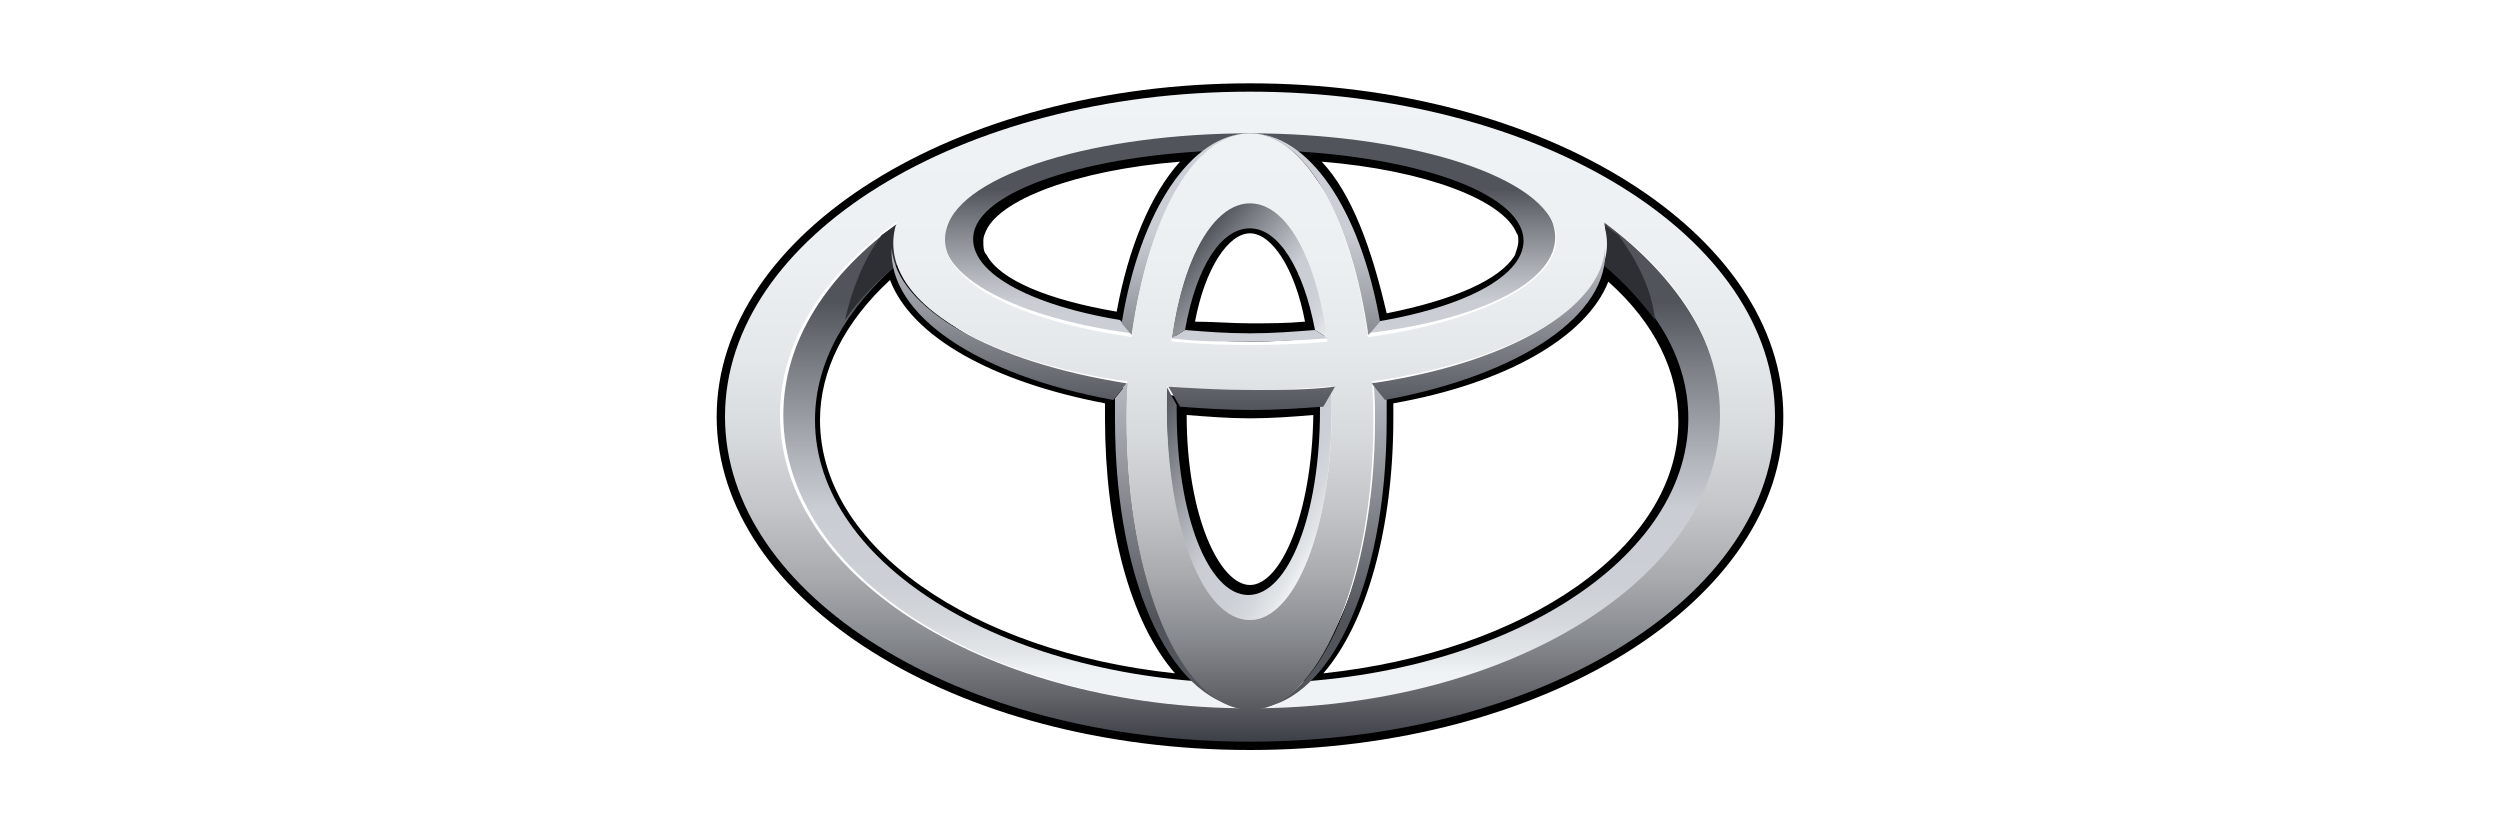 <?xml version="1.0" encoding="utf-8"?>
<!-- Generator: Adobe Illustrator 25.2.0, SVG Export Plug-In . SVG Version: 6.00 Build 0)  -->
<svg version="1.1" id="Layer_1" xmlns="http://www.w3.org/2000/svg" xmlns:xlink="http://www.w3.org/1999/xlink" x="0px" y="0px"
	 viewBox="0 0 150 50" style="enable-background:new 0 0 150 50;" xml:space="preserve">
<style type="text/css">
	.st0{fill:url(#SVGID_1_);}
	.st1{fill:url(#SVGID_2_);}
	.st2{fill:url(#SVGID_3_);}
	.st3{fill:url(#SVGID_4_);}
	.st4{fill:url(#SVGID_5_);}
	.st5{fill:url(#SVGID_6_);}
	.st6{fill:url(#SVGID_7_);}
	.st7{fill:url(#SVGID_8_);}
	.st8{fill:#2D2F34;}
	.st9{fill:url(#SVGID_9_);}
	.st10{fill:url(#SVGID_10_);}
	.st11{fill:url(#SVGID_11_);}
	.st12{fill:url(#SVGID_12_);}
</style>
<path d="M43,25c0,11,14.3,20,32,20s32-9,32-20S92.7,5,75,5S43,14,43,25z M44,25C44,14.5,57.8,6,75,6s31.1,8.5,31.1,19S92.2,44,75,44
	C57.9,44,44,35.5,44,25z"/>
<path d="M71.9,8.6C64.4,9.1,59,11,58.1,13.7c-0.1,0.2-0.2,0.5-0.2,0.8c0,0.5,0.2,0.9,0.4,1.3c1,1.8,4.2,3.2,8.9,4l0.5,0.1l0.1-0.5
	c0.7-4.5,2.4-8.2,4.5-9.9l1.2-1L71.9,8.6z M59.2,15.3c-0.2-0.2-0.2-0.5-0.2-0.8c0-0.1,0-0.3,0.1-0.5c0.7-2,5.5-3.8,11.7-4.3
	c-1.8,2-3.1,5.2-3.8,9C62.9,18,60,16.8,59.2,15.3z M70.6,19.7l-0.1,0.5l0.6,0.1c1.3,0.1,2.6,0.2,3.9,0.2c1.4,0,2.7-0.1,3.9-0.2
	l0.6-0.1l-0.1-0.5C78.7,15.5,77,13,75,13C73,13.1,71.3,15.5,70.6,19.7z M75,14c1.3,0,2.7,2.1,3.3,5.3c-1.1,0.1-2.2,0.1-3.3,0.1
	c-1.1,0-2.2-0.1-3.3-0.1C72.3,16.1,73.7,14,75,14z M77.7,9.5c2.2,1.7,3.8,5.3,4.6,9.9l0.1,0.5l0.5-0.1c4.6-0.8,7.8-2.2,8.9-4
	c0.4-0.6,0.5-1.5,0.2-2.1C91,11,85.6,9.1,78.1,8.6l-1.5-0.1L77.7,9.5z M79.3,9.7C85.5,10.2,90.2,12,91,14c0.1,0.1,0.1,0.3,0.1,0.5
	c0,0.2-0.1,0.5-0.2,0.8c-0.9,1.5-3.7,2.7-7.7,3.5C82.3,14.9,81.1,11.6,79.3,9.7z M53.4,15.5c-3.3,2.8-5.2,6.2-5.2,9.7
	c0,8.2,10.1,15.3,23.5,16.2l1.5,0.1l-1.1-1c-2.9-2.5-4.7-8.5-4.7-15.5v-1.7l-0.4-0.1c-7-1.3-12.1-4.2-12.8-7.5L54,15L53.4,15.5z
	 M49.2,25.2c0-3,1.5-5.9,4.2-8.4c1.3,3.4,6.1,6.1,12.9,7.4c0,0.4,0,0.9,0,0.9c0,6.5,1.5,12.2,4.2,15.3
	C58.3,39.1,49.2,32.8,49.2,25.2z M70.2,24.3v0.2C70.2,31,72.3,36,75,36s4.8-5,4.8-11.5v-0.7l-0.6,0.1C77.9,24,76.4,24,75,24
	s-2.9-0.1-4.2-0.2l-0.6-0.1V24.3z M78.8,24.9c-0.1,6.1-2,10.2-3.8,10.2s-3.8-4.1-3.8-10.2c1.3,0.1,2.5,0.2,3.8,0.2
	C76.3,25.1,77.6,25,78.8,24.9z M95.8,15.9c-0.7,3.3-5.8,6.3-12.8,7.5l-0.4,0.1v1.7c0,7-1.8,13-4.7,15.5l-1.1,1l1.5-0.1
	c13.3-1,23.5-8,23.5-16.2c0-3.5-1.8-6.9-5.1-9.7l-0.7-0.5L95.8,15.9z M96.5,16.9c2.8,2.5,4.2,5.4,4.2,8.4c0,7.5-9.1,13.8-21.3,15.1
	c2.6-3,4.2-8.7,4.2-15.3c0,0,0-0.5,0-0.9C90.4,23,95.2,20.2,96.5,16.9z"/>
<linearGradient id="SVGID_1_" gradientUnits="userSpaceOnUse" x1="75.05" y1="-444.344" x2="75.05" y2="-422.114" gradientTransform="matrix(1 0 0 -1 0 -404)">
	<stop  offset="0" style="stop-color:#F0F3F5"/>
	<stop  offset="5.600001e-02" style="stop-color:#E2E5E8"/>
	<stop  offset="0.138" style="stop-color:#D4D8DD"/>
	<stop  offset="0.242" style="stop-color:#CCD0D6"/>
	<stop  offset="0.44" style="stop-color:#CACED4"/>
	<stop  offset="0.568" style="stop-color:#B3B7BD"/>
	<stop  offset="0.835" style="stop-color:#797C83"/>
	<stop  offset="1" style="stop-color:#52545C"/>
</linearGradient>
<path class="st0" d="M96.2,13.3c0.1,0.1,0.1,0.2,0.1,0.4c0.2,0.7,0.2,1.5-0.1,2.1c3.2,2.6,5.1,5.8,5.1,9.3
	c0,8.8-11.8,15.9-26.2,15.9s-26.2-7-26.2-15.8c0-3.5,1.9-6.7,5-9.4c-0.2-0.7-0.2-1.5-0.1-2.1c0-0.1,0.1-0.2,0.2-0.4
	c-4.3,3.1-7,7.1-7,11.6c0,9.7,12.5,17.6,28.2,17.6c15.5,0,28.2-7.8,28.2-17.6C103.2,20.5,100.5,16.5,96.2,13.3z"/>
<linearGradient id="SVGID_2_" gradientUnits="userSpaceOnUse" x1="74.971" y1="-427.406" x2="74.971" y2="-415.36" gradientTransform="matrix(1 0 0 -1 0 -404)">
	<stop  offset="0" style="stop-color:#F0F3F5"/>
	<stop  offset="5.600001e-02" style="stop-color:#E2E5E8"/>
	<stop  offset="0.138" style="stop-color:#D4D8DD"/>
	<stop  offset="0.242" style="stop-color:#CCD0D6"/>
	<stop  offset="0.44" style="stop-color:#CACED4"/>
	<stop  offset="0.568" style="stop-color:#B3B7BD"/>
	<stop  offset="0.835" style="stop-color:#797C83"/>
	<stop  offset="1" style="stop-color:#52545C"/>
</linearGradient>
<path class="st1" d="M78.9,19.8C77.6,19.9,76.4,20,75,20s-2.7-0.1-3.9-0.2l0,0l-0.8,0.5c1.5,0.2,3,0.2,4.7,0.2s3.2-0.1,4.7-0.2
	L78.9,19.8z M93.2,13.5c-0.9-3.3-9.1-5.7-18.3-5.7c-9.1,0-17.3,2.4-18.2,5.7c-0.9,2.8,3.8,5.5,11.2,6.5l-0.7-0.8
	c-6-1-9.5-3.2-8.7-5.5C59.5,11,66.8,9,74.9,9c8.2,0,15.4,2,16.4,4.8c0.8,2.3-2.7,4.5-8.7,5.5L82,20C89.5,19.1,94.1,16.5,93.2,13.5z"
	/>
<linearGradient id="SVGID_3_" gradientUnits="userSpaceOnUse" x1="78.997" y1="-425.188" x2="71.477" y2="-418.878" gradientTransform="matrix(1 0 0 -1 0 -404)">
	<stop  offset="0" style="stop-color:#F0F3F5"/>
	<stop  offset="5.600001e-02" style="stop-color:#E2E5E8"/>
	<stop  offset="0.138" style="stop-color:#D4D8DD"/>
	<stop  offset="0.242" style="stop-color:#CCD0D6"/>
	<stop  offset="0.44" style="stop-color:#CACED4"/>
	<stop  offset="0.568" style="stop-color:#B3B7BD"/>
	<stop  offset="0.835" style="stop-color:#797C83"/>
	<stop  offset="1" style="stop-color:#52545C"/>
</linearGradient>
<path class="st2" d="M71.1,19.8c0.7-3.9,2.2-6.1,3.9-6.1s3.2,2.4,3.9,6.1l0,0l0.8,0.5c-0.7-5-2.6-8.2-4.7-8.2c-2.1,0-4,3.2-4.7,8.2
	L71.1,19.8L71.1,19.8z"/>
<linearGradient id="SVGID_4_" gradientUnits="userSpaceOnUse" x1="79.776" y1="-435.667" x2="68.802" y2="-429.331" gradientTransform="matrix(1 0 0 -1 0 -404)">
	<stop  offset="0" style="stop-color:#F0F3F5"/>
	<stop  offset="5.600001e-02" style="stop-color:#E2E5E8"/>
	<stop  offset="0.138" style="stop-color:#D4D8DD"/>
	<stop  offset="0.242" style="stop-color:#CCD0D6"/>
	<stop  offset="0.44" style="stop-color:#CACED4"/>
	<stop  offset="0.568" style="stop-color:#B3B7BD"/>
	<stop  offset="0.835" style="stop-color:#797C83"/>
	<stop  offset="1" style="stop-color:#52545C"/>
</linearGradient>
<path class="st3" d="M79.9,23.2l-0.7,1.2c0,0.1,0,0.2,0,0.2c0,6.3-1.9,11.1-4.3,11.1c-2.4,0-4.3-4.8-4.3-11.1c0-0.1,0-0.2,0-0.3
	L70,23.2c0,0.5,0,1,0,1.5c0,7.1,2.2,12.5,5,12.5c2.7,0,4.9-5.5,4.9-12.5C79.9,24.1,79.9,23.7,79.9,23.2z"/>
<linearGradient id="SVGID_5_" gradientUnits="userSpaceOnUse" x1="71.15" y1="-409.459" x2="71.15" y2="-428.565" gradientTransform="matrix(1 0 0 -1 0 -404)">
	<stop  offset="0" style="stop-color:#F0F3F5"/>
	<stop  offset="5.600001e-02" style="stop-color:#E2E5E8"/>
	<stop  offset="0.138" style="stop-color:#D4D8DD"/>
	<stop  offset="0.242" style="stop-color:#CCD0D6"/>
	<stop  offset="0.44" style="stop-color:#CACED4"/>
	<stop  offset="0.568" style="stop-color:#B3B7BD"/>
	<stop  offset="0.835" style="stop-color:#797C83"/>
	<stop  offset="1" style="stop-color:#52545C"/>
</linearGradient>
<path class="st4" d="M67.9,20.1c1-7,3.8-12.1,7.1-12.1c-3.5,0-6.6,4.6-7.7,11.4L67.9,20.1L67.9,20.1z"/>
<linearGradient id="SVGID_6_" gradientUnits="userSpaceOnUse" x1="78.85" y1="-409.459" x2="78.85" y2="-428.565" gradientTransform="matrix(1 0 0 -1 0 -404)">
	<stop  offset="0" style="stop-color:#F0F3F5"/>
	<stop  offset="5.600001e-02" style="stop-color:#E2E5E8"/>
	<stop  offset="0.138" style="stop-color:#D4D8DD"/>
	<stop  offset="0.242" style="stop-color:#CCD0D6"/>
	<stop  offset="0.44" style="stop-color:#CACED4"/>
	<stop  offset="0.568" style="stop-color:#B3B7BD"/>
	<stop  offset="0.835" style="stop-color:#797C83"/>
	<stop  offset="1" style="stop-color:#52545C"/>
</linearGradient>
<path class="st5" d="M82.1,20.1L82.1,20.1l0.7-0.8C81.6,12.5,78.5,8,75,8C78.3,8,81.1,13.1,82.1,20.1z"/>
<linearGradient id="SVGID_7_" gradientUnits="userSpaceOnUse" x1="79.075" y1="-409.299" x2="79.075" y2="-441.185" gradientTransform="matrix(1 0 0 -1 0 -404)">
	<stop  offset="0" style="stop-color:#F0F3F5"/>
	<stop  offset="5.600001e-02" style="stop-color:#E2E5E8"/>
	<stop  offset="0.138" style="stop-color:#D4D8DD"/>
	<stop  offset="0.242" style="stop-color:#CCD0D6"/>
	<stop  offset="0.44" style="stop-color:#CACED4"/>
	<stop  offset="0.568" style="stop-color:#B3B7BD"/>
	<stop  offset="0.835" style="stop-color:#797C83"/>
	<stop  offset="1" style="stop-color:#52545C"/>
</linearGradient>
<path class="st6" d="M83.2,23.9l-0.8-1l0,0c0.1,0.8,0.1,1.5,0.1,2.3c0,9.5-3.3,17.3-7.4,17.3c4.5,0,8.1-7.2,8.1-17.3
	C83.2,24.8,83.2,24.3,83.2,23.9z"/>
<linearGradient id="SVGID_8_" gradientUnits="userSpaceOnUse" x1="70.925" y1="-409.299" x2="70.925" y2="-441.185" gradientTransform="matrix(1 0 0 -1 0 -404)">
	<stop  offset="0" style="stop-color:#F0F3F5"/>
	<stop  offset="5.600001e-02" style="stop-color:#E2E5E8"/>
	<stop  offset="0.138" style="stop-color:#D4D8DD"/>
	<stop  offset="0.242" style="stop-color:#CCD0D6"/>
	<stop  offset="0.44" style="stop-color:#CACED4"/>
	<stop  offset="0.568" style="stop-color:#B3B7BD"/>
	<stop  offset="0.835" style="stop-color:#797C83"/>
	<stop  offset="1" style="stop-color:#52545C"/>
</linearGradient>
<path class="st7" d="M67.6,25.2c0-0.8,0-1.6,0.1-2.3l0,0l-0.8,1c0,0.5,0,0.9,0,1.3c0,10.1,3.6,17.3,8.2,17.3
	C70.9,42.5,67.6,34.8,67.6,25.2z"/>
<path class="st8" d="M96.2,15.9c1.2,1,2.2,2.1,3.1,3.3c-0.2-1.9-1.1-3.6-2.2-5.1c-0.3-0.2-0.7-0.5-0.9-0.7c0.1,0.1,0.1,0.2,0.1,0.4
	C96.4,14.5,96.4,15.1,96.2,15.9z M53.8,15.9c-0.2-0.7-0.2-1.5-0.1-2.1c0-0.1,0.1-0.2,0.2-0.4c-0.3,0.2-0.7,0.5-1,0.7
	c-1.1,1.5-1.8,3.3-2.2,5.1C51.5,18,52.6,16.9,53.8,15.9z"/>
<linearGradient id="SVGID_9_" gradientUnits="userSpaceOnUse" x1="75" y1="-409.5" x2="75" y2="-448.54" gradientTransform="matrix(1 0 0 -1 0 -404)">
	<stop  offset="0" style="stop-color:#F0F3F5"/>
	<stop  offset="0.253" style="stop-color:#EDF0F3"/>
	<stop  offset="0.406" style="stop-color:#E5E8EA"/>
	<stop  offset="0.531" style="stop-color:#D7DADC"/>
	<stop  offset="0.642" style="stop-color:#C3C5C9"/>
	<stop  offset="0.744" style="stop-color:#A9ABAF"/>
	<stop  offset="0.839" style="stop-color:#888B90"/>
	<stop  offset="0.926" style="stop-color:#63656B"/>
	<stop  offset="1" style="stop-color:#3D3F46"/>
</linearGradient>
<path class="st9" d="M43.5,25C43.5,14.2,57.6,5.5,75,5.5s31.5,8.7,31.5,19.5S92.4,44.5,75,44.5C57.5,44.5,43.5,35.7,43.5,25z
	 M75,42.5c15.5,0,28.2-7.8,28.2-17.6c0-9.7-12.6-17.6-28.2-17.6c-15.5,0-28.2,7.9-28.2,17.6C46.8,34.7,59.5,42.5,75,42.5z"/>
<linearGradient id="SVGID_10_" gradientUnits="userSpaceOnUse" x1="75" y1="-409.459" x2="75" y2="-448.478" gradientTransform="matrix(1 0 0 -1 0 -404)">
	<stop  offset="0" style="stop-color:#F0F3F5"/>
	<stop  offset="0.253" style="stop-color:#EDF0F3"/>
	<stop  offset="0.406" style="stop-color:#E5E8EA"/>
	<stop  offset="0.531" style="stop-color:#D7DADC"/>
	<stop  offset="0.642" style="stop-color:#C3C5C9"/>
	<stop  offset="0.744" style="stop-color:#A9ABAF"/>
	<stop  offset="0.839" style="stop-color:#888B90"/>
	<stop  offset="0.926" style="stop-color:#63656B"/>
	<stop  offset="1" style="stop-color:#3D3F46"/>
</linearGradient>
<path class="st10" d="M67.6,25.2C67.6,15.8,70.8,8,75,8c4.1,0,7.4,7.9,7.4,17.3c0,9.5-3.3,17.3-7.4,17.3
	C70.8,42.5,67.6,34.8,67.6,25.2z M75,37.2c2.7,0,4.9-5.5,4.9-12.5c0-7.5-2.2-12.5-4.9-12.5c-2.7,0-5,5.1-5,12.5
	C70.1,31.8,72.2,37.2,75,37.2z"/>
<linearGradient id="SVGID_11_" gradientUnits="userSpaceOnUse" x1="75.004" y1="-409.463" x2="75.004" y2="-448.481" gradientTransform="matrix(1 0 0 -1 0 -404)">
	<stop  offset="0" style="stop-color:#F0F3F5"/>
	<stop  offset="0.253" style="stop-color:#EDF0F3"/>
	<stop  offset="0.406" style="stop-color:#E5E8EA"/>
	<stop  offset="0.531" style="stop-color:#D7DADC"/>
	<stop  offset="0.642" style="stop-color:#C3C5C9"/>
	<stop  offset="0.744" style="stop-color:#A9ABAF"/>
	<stop  offset="0.839" style="stop-color:#888B90"/>
	<stop  offset="0.926" style="stop-color:#63656B"/>
	<stop  offset="1" style="stop-color:#3D3F46"/>
</linearGradient>
<path class="st11" d="M53.7,13.7c0.8-3.2,10.6-7.9,21.3-7.9s20.2,3.4,21.3,7.9c1.3,5.1-8.2,9.7-21.3,9.7S52.5,18.9,53.7,13.7z M75,8
	c-9.1,0-17.3,2.4-18.2,5.7c-1.1,3.7,7,7,18.2,7c11.3,0,19.3-3.3,18.3-7C92.3,10.4,84.1,8,75,8z"/>
<linearGradient id="SVGID_12_" gradientUnits="userSpaceOnUse" x1="74.953" y1="-417.553" x2="74.953" y2="-428.673" gradientTransform="matrix(1 0 0 -1 0 -404)">
	<stop  offset="0" style="stop-color:#CACED4"/>
	<stop  offset="1" style="stop-color:#52545C"/>
</linearGradient>
<path class="st12" d="M70.1,23.2L70.1,23.2l0.7,1.2c1.3,0.1,2.8,0.2,4.3,0.2s2.9-0.1,4.3-0.2l0.7-1.2l0,0c-1.6,0.2-3.3,0.2-4.9,0.2
	C73.3,23.4,71.7,23.3,70.1,23.2z M96.3,14.9c-0.2,3.6-5.8,6.9-14,8.1l0,0l0.8,1C91.2,22.5,96.6,18.9,96.3,14.9z M53.5,14.9
	c-0.2,4,5.1,7.6,13.3,9.1l0.8-1l0,0C59.4,21.7,53.8,18.5,53.5,14.9z"/>
</svg>
